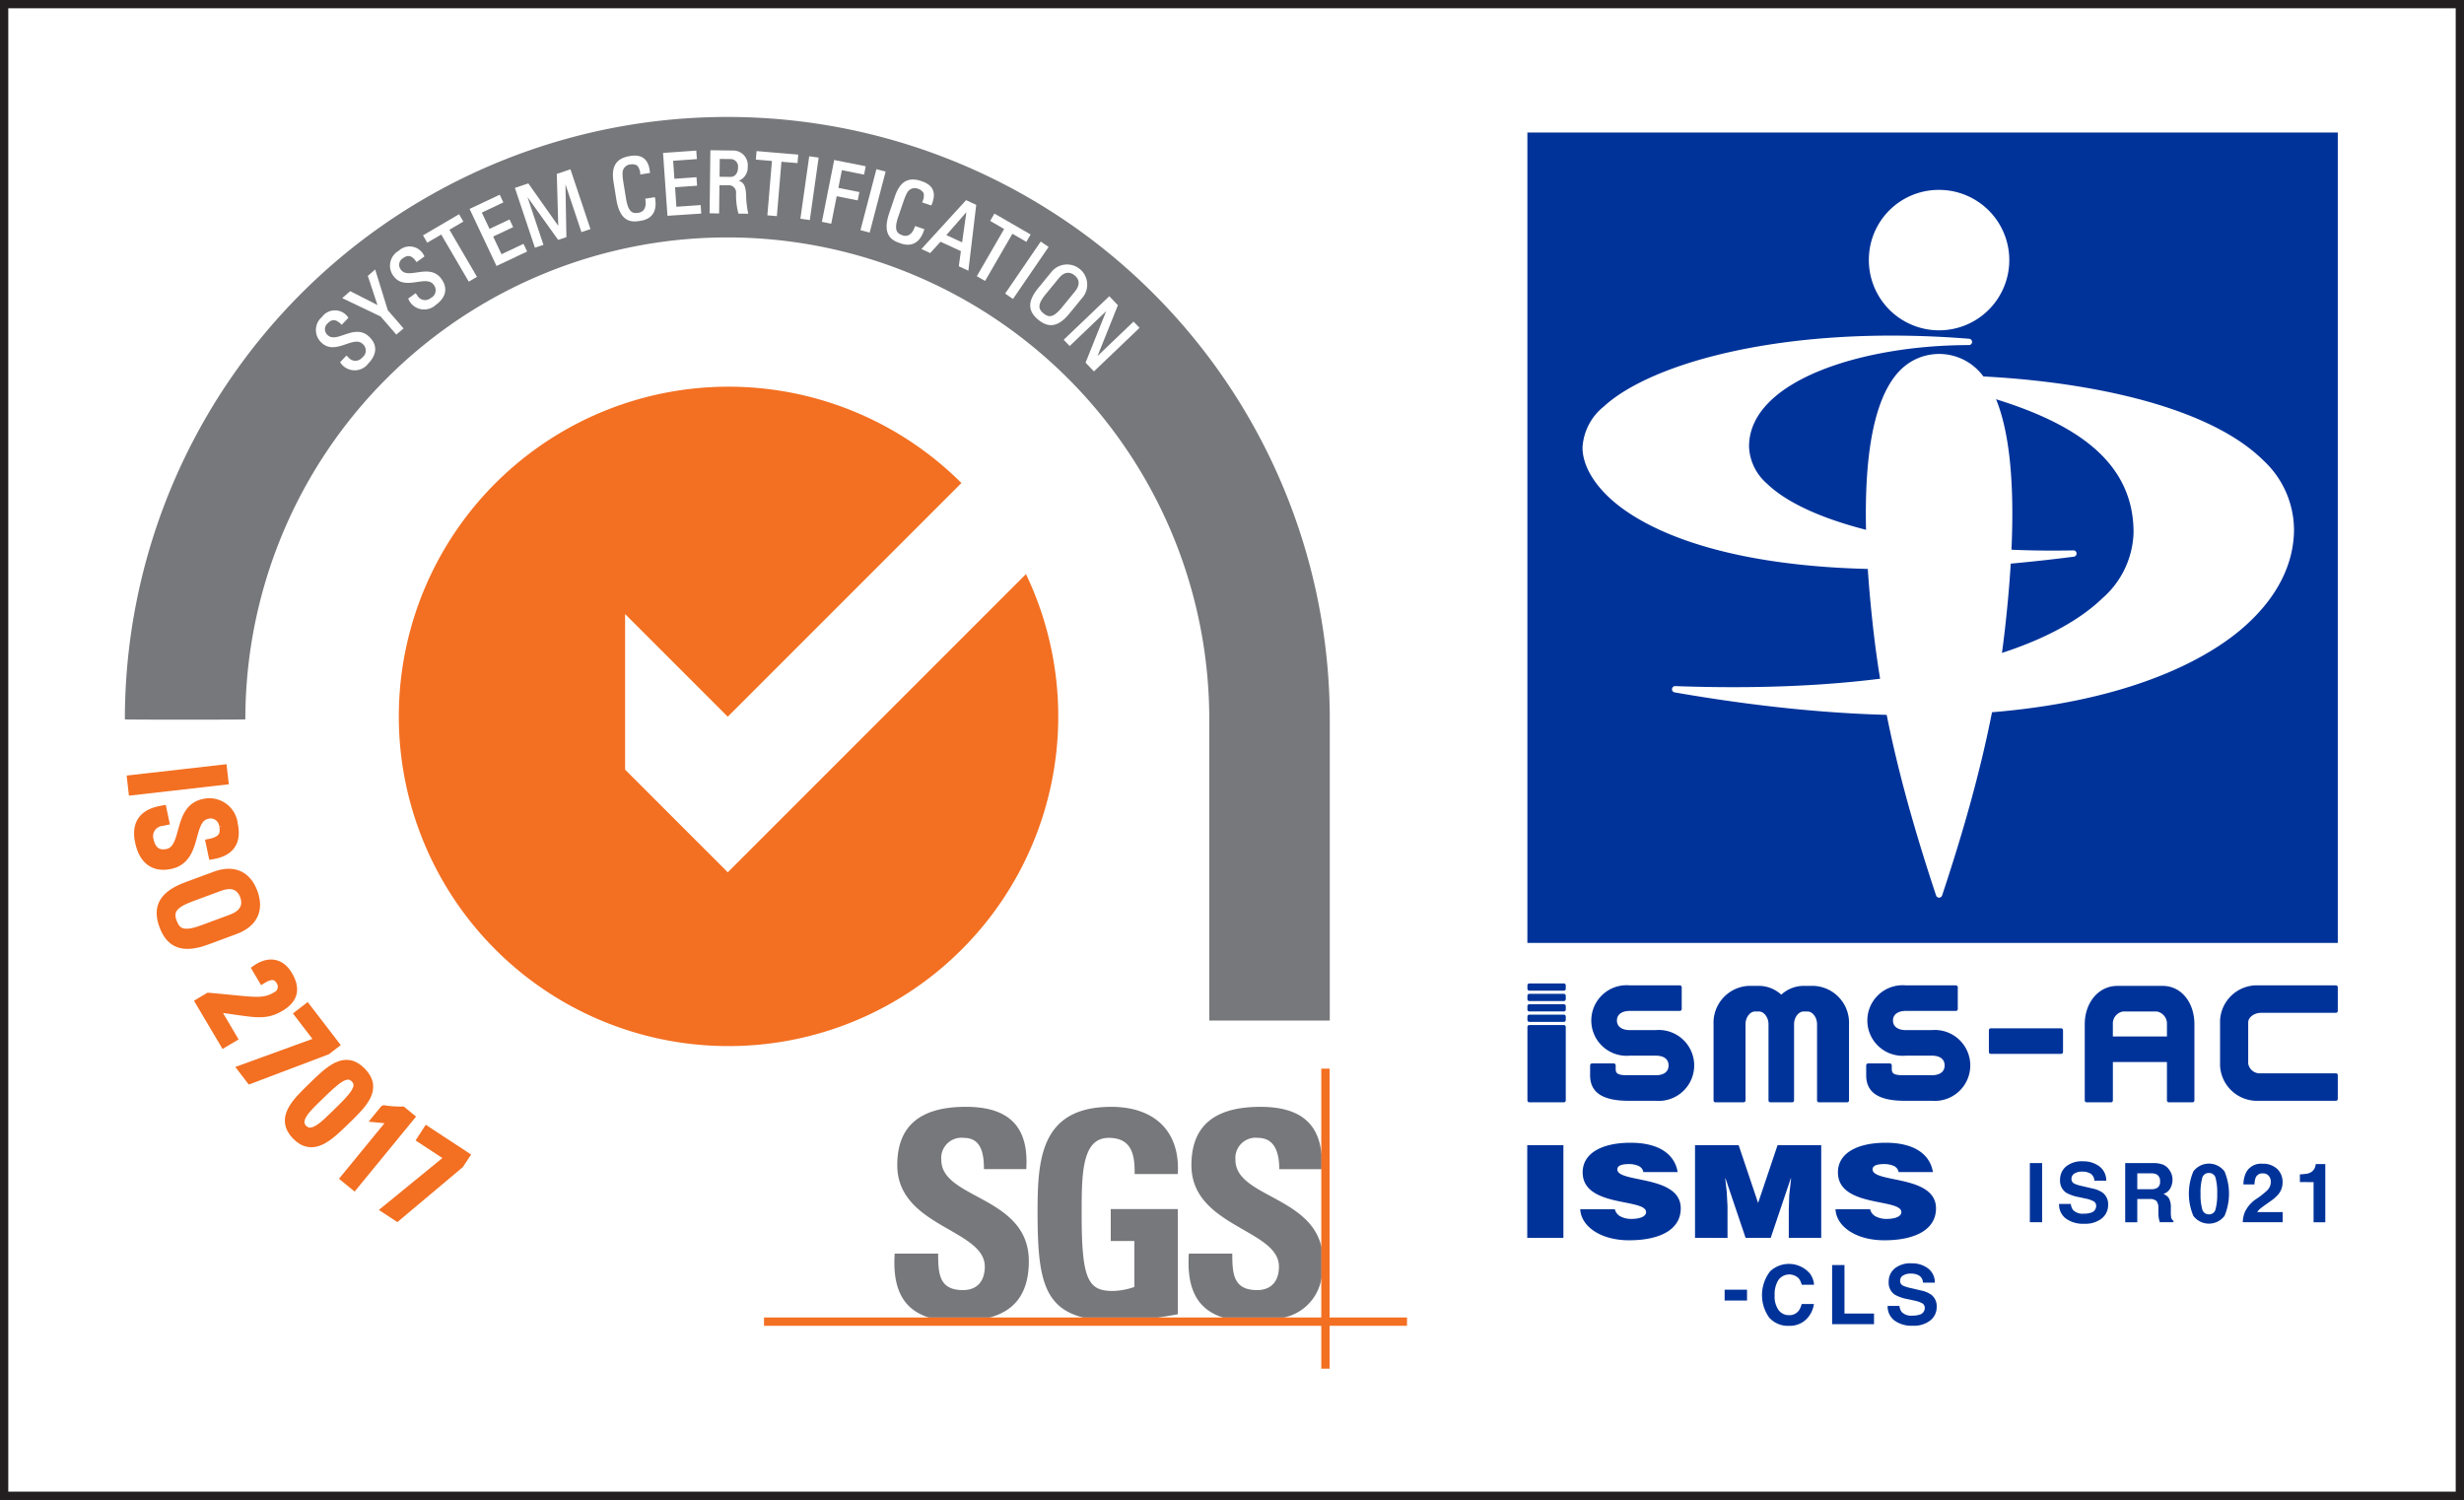 <svg xmlns="http://www.w3.org/2000/svg" width="289.957" height="176.521" viewBox="0 0 289.957 176.521"><rect x="0" y="0" width="289.957" height="176.521" fill="#333333" stroke="none"/><defs><clipPath id="a"><path fill="none" d="M0 0h289.957v176.521H0z"/></clipPath></defs><path fill="#fff" d="M.488.487H289.47v175.546H.488z"/><g clip-path="url(#a)"><path fill="none" stroke="#231f20" stroke-width=".975" d="M.487.488h288.982v175.546H.487z"/><path d="M156.484 120.106V84.658a70.894 70.894 0 1 0-141.789 0c0 .048 14.177.048 14.177 0a56.716 56.716 0 1 1 113.433 0v35.448Z" fill="#77787b" fill-rule="evenodd"/><path d="M85.643 102.655 73.56 90.572V72.264l12.08 12.08 27.5-27.5a38.8 38.8 0 1 0 7.593 10.719Z" fill="#f36f21"/><path d="M109.322 155.055c-3.539-1.086-4.257-4.144-4.037-7.523h5.115c0 2.33.1 4.291 2.916 4.291 1.728 0 2.572-1.112 2.572-2.771 0-4.4-10.3-4.671-10.3-11.933 0-3.819 1.826-6.864 8.065-6.864 4.979 0 7.452 2.231 7.114 7.335h-4.979c0-1.826-.306-3.681-2.374-3.681a2.379 2.379 0 0 0-2.643 2.6c0 4.635 10.3 4.228 10.3 11.9 0 4.227-2.078 5.962-4.619 6.644Zm24.199-16.889c.036-2.267-.337-4.257-3.05-4.257-3.184 0-3.184 4.294-3.184 9.026 0 7.634.748 8.99 3.659 8.99a8.051 8.051 0 0 0 2.541-.474v-5.407h-2.777v-3.754h7.89v12.373c-.543.108-1.4.254-2.37.393h-8.753c-4.74-1.178-5.379-4.935-5.379-12.393 0-6.154.309-12.407 8.674-12.407 5.014 0 8.13 2.806 7.828 7.91Zm14.748-7.91c4.471-.009 6.912 1.738 7.251 5.665v1.67h-4.981c0-1.777-.443-3.682-2.508-3.682a2.38 2.38 0 0 0-2.646 2.6c0 4.283 8.8 4.264 10.135 10.292v3.538a5.659 5.659 0 0 1-4.447 4.717h-7.133c-3.543-1.086-4.256-4.144-4.041-7.524h5.114c0 2.33.1 4.291 2.919 4.291 1.723 0 2.571-1.111 2.571-2.77 0-4.4-10.3-4.671-10.3-11.933 0-3.819 1.83-6.849 8.066-6.864" fill="#77787b"/><path fill="#f36f21" d="M89.906 155.046h75.665v.979H89.906z"/><path fill="#f36f21" d="M155.484 125.762h.979v35.307h-.979z"/><path d="m40.775 41.982.151.146a1.145 1.145 0 0 0 1.77.02 1.109 1.109 0 0 0 .05-1.742c-1.156-1.108-3.27 1.355-4.836-.148a1.909 1.909 0 0 1 .054-2.888 1.776 1.776 0 0 1 2.908.018l-.665.693c-.563-.554-1.112-.734-1.714-.106a1.006 1.006 0 0 0 0 1.535c1.147 1.1 3.225-1.4 4.879.19 1.1 1.053.723 2.15-.1 3.009a1.914 1.914 0 0 1-3.121-.07Z" fill="#fff"/><path d="m40.775 41.982.151.146a1.145 1.145 0 0 0 1.77.02 1.109 1.109 0 0 0 .05-1.742c-1.156-1.108-3.27 1.355-4.836-.148a1.909 1.909 0 0 1 .054-2.888 1.776 1.776 0 0 1 2.908.018l-.665.693c-.563-.554-1.112-.734-1.714-.106a1.006 1.006 0 0 0 0 1.535c1.147 1.1 3.225-1.4 4.879.19 1.1 1.053.723 2.15-.1 3.009a1.914 1.914 0 0 1-3.121-.07Z" fill="none" stroke="#fff" stroke-miterlimit="3.864" stroke-width=".2"/><path d="m43.4 32.5.7-.61 1.445 4.669 1.8 2.077-.695.6-1.8-2.077-4.4-2.1.778-.676 3.364 1.717Z" fill="#fff"/><path d="m43.4 32.5.7-.61 1.445 4.669 1.8 2.077-.695.6-1.8-2.077-4.4-2.1.778-.676 3.364 1.717Z" fill="none" stroke="#fff" stroke-miterlimit="3.864" stroke-width=".2"/><path d="m48.891 34.642.123.17a1.142 1.142 0 0 0 1.734.342 1.107 1.107 0 0 0 .365-1.7c-.933-1.3-3.457.736-4.723-1.025a1.907 1.907 0 0 1 .579-2.827 1.776 1.776 0 0 1 2.854.547l-.78.56c-.453-.647-.959-.923-1.665-.417A1.006 1.006 0 0 0 47.1 31.8c.927 1.291 3.423-.784 4.758 1.074.886 1.234.319 2.244-.646 2.937a1.913 1.913 0 0 1-3.054-.637Z" fill="#fff"/><path d="m48.891 34.642.123.17a1.142 1.142 0 0 0 1.734.342 1.107 1.107 0 0 0 .365-1.7c-.933-1.3-3.457.736-4.723-1.025a1.907 1.907 0 0 1 .579-2.827 1.776 1.776 0 0 1 2.854.547l-.78.56c-.453-.647-.959-.923-1.665-.417A1.006 1.006 0 0 0 47.1 31.8c.927 1.291 3.423-.784 4.758 1.074.886 1.234.319 2.244-.646 2.937a1.913 1.913 0 0 1-3.054-.637Z" fill="none" stroke="#fff" stroke-miterlimit="3.864" stroke-width=".2"/><path d="m53.988 25.348.4.691-1.637.961 3.243 5.545-.795.465-3.242-5.545-1.642.96-.4-.691Z" fill="#fff"/><path d="m53.988 25.348.4.691-1.637.961 3.243 5.545-.795.465-3.242-5.545-1.642.96-.4-.691Z" fill="none" stroke="#fff" stroke-miterlimit="3.864" stroke-width=".2"/><path d="m58.478 31.168-3.085-6.533 3.366-1.589.342.724-2.534 1.2.991 2.1 2.353-1.111.342.724-2.353 1.106 1.068 2.262 2.588-1.222.342.724Z" fill="#fff"/><path d="m58.478 31.168-3.085-6.533 3.366-1.589.342.724-2.534 1.2.991 2.1 2.353-1.111.342.724-2.353 1.106 1.068 2.262 2.588-1.222.342.724Z" fill="none" stroke="#fff" stroke-miterlimit="3.864" stroke-width=".2"/><path d="m63.827 28.754-.816.273-2.292-6.853 1.415-.472 3.65 5.174.019-.007-.177-6.335 1.442-.483L69.36 26.9l-.873.292-2.038-6.092-.018.006.12 6.734-.827.276-3.916-5.465-.019.007Z" fill="#fff"/><path d="m63.827 28.754-.816.273-2.292-6.853 1.415-.472 3.65 5.174.019-.007-.177-6.335 1.442-.483L69.36 26.9l-.873.292-2.038-6.092-.018.006.12 6.734-.827.276-3.916-5.465-.019.007Z" fill="none" stroke="#fff" stroke-miterlimit="3.864" stroke-width=".2"/><path d="M75.44 20.42a1.687 1.687 0 0 0-.376-1 1.209 1.209 0 0 0-.85-.176 1.127 1.127 0 0 0-.986.727c-.017.084-.165.291.033 1.515l.31 1.905c.283 1.748.89 1.862 1.591 1.748.276-.045 1.1-.279.882-1.673l.939-.152c.4 2.244-1.185 2.5-1.648 2.578-.889.144-2.261.305-2.71-2.459l-.325-2.016c-.327-2.015.469-2.731 1.871-2.959s2.073.413 2.209 1.81Z" fill="#fff"/><path d="M75.44 20.42a1.687 1.687 0 0 0-.376-1 1.209 1.209 0 0 0-.85-.176 1.127 1.127 0 0 0-.986.727c-.017.084-.165.291.033 1.515l.31 1.905c.283 1.748.89 1.862 1.591 1.748.276-.045 1.1-.279.882-1.673l.939-.152c.4 2.244-1.185 2.5-1.648 2.578-.889.144-2.261.305-2.71-2.459l-.325-2.016c-.327-2.015.469-2.731 1.871-2.959s2.073.413 2.209 1.81Z" fill="none" stroke="#fff" stroke-miterlimit="3.864" stroke-width=".2"/><path d="m78.638 25.29-.507-7.2 3.712-.261.057.8-2.795.2.163 2.316 2.6-.183.056.8-2.594.182.174 2.495 2.855-.2.055.8Z" fill="#fff"/><path d="m78.638 25.29-.507-7.2 3.712-.261.057.8-2.795.2.163 2.316 2.6-.183.056.8-2.594.182.174 2.495 2.855-.2.055.8Z" fill="none" stroke="#fff" stroke-miterlimit="3.864" stroke-width=".2"/><path d="m84.565 21.7-.041 3.319-.919-.019.088-7.217 2.489.031a1.629 1.629 0 0 1 1.707 1.82 1.558 1.558 0 0 1-1.34 1.633v.02c.828.14 1.125.423 1.156 1.873a10.856 10.856 0 0 0 .227 1.892l-.959-.011a8.264 8.264 0 0 1-.25-2.4.954.954 0 0 0-1.078-.933Zm.01-.8 1.378.017c.661.008.987-.558.995-1.188a.982.982 0 0 0-.956-1.111L84.6 18.6Z" fill="#fff"/><path d="m84.565 21.7-.041 3.319-.919-.019.088-7.217 2.489.031a1.629 1.629 0 0 1 1.707 1.82 1.558 1.558 0 0 1-1.34 1.633v.02c.828.14 1.125.423 1.156 1.873a10.856 10.856 0 0 0 .227 1.892l-.959-.011a8.264 8.264 0 0 1-.25-2.4.954.954 0 0 0-1.078-.933Zm.01-.8 1.378.017c.661.008.987-.558.995-1.188a.982.982 0 0 0-.956-1.111L84.6 18.6Z" fill="none" stroke="#fff" stroke-miterlimit="3.864" stroke-width=".2"/><path d="m93.826 18.286-.066.8-1.893-.159-.539 6.4-.918-.077.539-6.4-1.893-.16.067-.8Z" fill="#fff"/><path d="m93.826 18.286-.066.8-1.893-.159-.539 6.4-.918-.077.539-6.4-1.893-.16.067-.8Z" fill="none" stroke="#fff" stroke-miterlimit="3.864" stroke-width=".2"/><path fill="#fff" d="m94.301 25.654 1.011-7.15.91.129-1.011 7.15z"/><path fill="none" stroke="#fff" stroke-miterlimit="3.864" stroke-width=".2" d="m94.301 25.654 1.011-7.15.91.129-1.011 7.15z"/><path d="m96.836 26.029 1.41-7.084 3.512.7-.156.785-2.61-.519-.453 2.276 2.473.492-.156.785-2.473-.492-.645 3.238Z" fill="#fff"/><path d="m96.836 26.029 1.41-7.084 3.512.7-.156.785-2.61-.519-.453 2.276 2.473.492-.156.785-2.473-.492-.645 3.238Z" fill="none" stroke="#fff" stroke-miterlimit="3.864" stroke-width=".2"/><path fill="#fff" d="m101.379 27.014 1.827-6.985.89.233-1.826 6.985z"/><path fill="none" stroke="#fff" stroke-miterlimit="3.864" stroke-width=".2" d="m101.379 27.014 1.827-6.985.89.233-1.826 6.985z"/><path d="M108.647 23.759a1.689 1.689 0 0 0 .139-1.062 1.206 1.206 0 0 0-.668-.554 1.123 1.123 0 0 0-1.213.179c-.055.067-.283.179-.682 1.354L105.6 25.5c-.57 1.677-.088 2.063.584 2.291.266.091 1.1.27 1.566-1.064l.9.306c-.7 2.174-2.223 1.655-2.668 1.5-.852-.289-2.141-.791-1.238-3.444l.656-1.933c.656-1.933 1.695-2.194 3.041-1.735s1.638 1.338 1.1 2.636Z" fill="#fff"/><path d="M108.647 23.759a1.689 1.689 0 0 0 .139-1.062 1.206 1.206 0 0 0-.668-.554 1.123 1.123 0 0 0-1.213.179c-.055.067-.283.179-.682 1.354L105.6 25.5c-.57 1.677-.088 2.063.584 2.291.266.091 1.1.27 1.566-1.064l.9.306c-.7 2.174-2.223 1.655-2.668 1.5-.852-.289-2.141-.791-1.238-3.444l.656-1.933c.656-1.933 1.695-2.194 3.041-1.735s1.638 1.338 1.1 2.636Z" fill="none" stroke="#fff" stroke-miterlimit="3.864" stroke-width=".2"/><path d="m113.712 23.676 1.061.491-.9 7.541-.937-.432.25-1.78-2.532-1.17-1.213 1.334-.844-.39Zm.15 1.007-.019-.008L111.2 27.7l2.1.969Z" fill="#fff"/><path d="m113.712 23.676 1.061.491-.9 7.541-.937-.432.25-1.78-2.532-1.17-1.213 1.334-.844-.39Zm.15 1.007-.019-.008L111.2 27.7l2.1.969Z" fill="none" stroke="#fff" stroke-miterlimit="3.864" stroke-width=".2"/><path d="m121.145 27.632-.4.692-1.645-.951-3.213 5.554-.8-.46 3.215-5.554-1.644-.951.4-.692Z" fill="#fff"/><path d="m121.145 27.632-.4.692-1.645-.951-3.213 5.554-.8-.46 3.215-5.554-1.644-.951.4-.692Z" fill="none" stroke="#fff" stroke-miterlimit="3.864" stroke-width=".2"/><path fill="#fff" d="m118.422 34.524 4.077-5.959.76.52-4.077 5.96z"/><path fill="none" stroke="#fff" stroke-miterlimit="3.864" stroke-width=".2" d="m118.422 34.524 4.077-5.959.76.52-4.077 5.96z"/><path d="m122.258 33.958 1.5-1.833A2.271 2.271 0 1 1 127.27 35l-1.5 1.833c-1.268 1.547-2.34 1.69-3.523.721s-1.256-2.048.011-3.6m2.76 2.311 1.545-1.888c.955-1.168.184-1.865-.041-2.049s-1.061-.8-2.018.365l-1.545 1.887c-1 1.223-.9 1.824-.224 2.374s1.281.533 2.283-.689" fill="#fff"/><path d="m122.258 33.958 1.5-1.833A2.271 2.271 0 1 1 127.27 35l-1.5 1.833c-1.268 1.547-2.34 1.69-3.523.721s-1.256-2.048.011-3.596Zm2.76 2.311 1.545-1.888c.955-1.168.184-1.865-.041-2.049s-1.061-.8-2.018.365l-1.545 1.887c-1 1.223-.9 1.824-.224 2.374s1.281.533 2.283-.689Z" fill="none" stroke="#fff" stroke-miterlimit="3.864" stroke-width=".2"/><path d="m133.957 38.578-5.223 4.991-.871-.911 2.559-6.389-.016-.014-4.527 4.327-.566-.593L130.535 35l.9.94-2.528 6.305.014.014 4.469-4.272Z" fill="#fff"/><path d="m133.957 38.578-5.223 4.991-.871-.911 2.559-6.389-.016-.014-4.527 4.327-.566-.593L130.535 35l.9.94-2.528 6.305.014.014 4.469-4.272Z" fill="none" stroke="#fff" stroke-miterlimit="3.864" stroke-width=".2"/><path fill="#f36f21" d="m15.457 91.712 10.76-1.223.156 1.37-10.76 1.224z"/><path fill="none" stroke="#f36f21" d="m15.457 91.712 10.76-1.223.156 1.37-10.76 1.224z"/><path d="m19.4 96.631-.308.066a1.713 1.713 0 0 0-1.512 2.177c.228 1.072.858 1.795 2.119 1.526 2.347-.5 1.068-5.2 4.25-5.875a2.861 2.861 0 0 1 3.538 2.5c.413 1.934-.294 3.22-2.469 3.591l-.3-1.407c1.162-.231 1.846-.762 1.574-2.036a1.511 1.511 0 0 0-1.9-1.3c-2.331.5-.979 5.176-4.337 5.894-2.229.476-3.276-.909-3.649-2.656-.7-3.116 1.694-3.626 2.712-3.813Z" fill="#f36f21"/><path d="m19.4 96.631-.308.066a1.713 1.713 0 0 0-1.512 2.177c.228 1.072.858 1.795 2.119 1.526 2.347-.5 1.068-5.2 4.25-5.875a2.861 2.861 0 0 1 3.538 2.5c.413 1.934-.294 3.22-2.469 3.591l-.3-1.407c1.162-.231 1.846-.762 1.574-2.036a1.511 1.511 0 0 0-1.9-1.3c-2.331.5-.979 5.176-4.337 5.894-2.229.476-3.276-.909-3.649-2.656-.7-3.116 1.694-3.626 2.712-3.813Z" fill="none" stroke="#f36f21"/><path d="m21.984 104.291 3.335-1.235c2.026-.75 3.706-.189 4.5 1.964s-.113 3.673-2.138 4.423l-3.335 1.236c-2.814 1.042-4.312.412-5.108-1.741s-.071-3.606 2.743-4.647m1.819 5.086 3.434-1.271c2.124-.788 1.652-2.277 1.5-2.684s-.764-1.846-2.888-1.059l-3.434 1.271c-2.222.823-2.547 1.679-2.093 2.9s1.256 1.662 3.479.84" fill="#f36f21"/><path d="m21.984 104.291 3.335-1.235c2.026-.75 3.706-.189 4.5 1.964s-.113 3.673-2.138 4.423l-3.335 1.236c-2.814 1.042-4.312.412-5.108-1.741s-.068-3.606 2.746-4.647Zm1.819 5.086 3.434-1.271c2.124-.788 1.652-2.277 1.5-2.684s-.764-1.846-2.888-1.059l-3.434 1.271c-2.222.823-2.547 1.679-2.093 2.9s1.258 1.666 3.478.843Z" fill="none" stroke="#f36f21"/><path d="m23.511 117.943 1.033-.611c5.218.45 6.349.828 7.9-.089a1.211 1.211 0 0 0 .529-1.815c-.526-.889-1.362-.622-2.077-.182l-.718-1.213c1.423-.982 2.835-.807 3.736.717.955 1.615.678 2.824-.936 3.78-2 1.184-3.268.574-7.683.066l2.1 3.551-1.032.611Z" fill="#f36f21"/><path d="m23.511 117.943 1.033-.611c5.218.45 6.349.828 7.9-.089a1.211 1.211 0 0 0 .529-1.815c-.526-.889-1.362-.622-2.077-.182l-.718-1.213c1.423-.982 2.835-.807 3.736.717.955 1.615.678 2.824-.936 3.78-2 1.184-3.268.574-7.683.066l2.1 3.551-1.032.611Z" fill="none" stroke="#f36f21"/><path d="M36.117 118.625 39.4 122.9l-.953.729-9 3.408-.947-1.237 9.08-3.3-2.411-3.142Z" fill="#f36f21"/><path d="M36.117 118.625 39.4 122.9l-.953.729-9 3.408-.947-1.237 9.08-3.3-2.411-3.142Z" fill="none" stroke="#f36f21"/><path d="M40.656 131.9c-1.947 1.891-3.851 3.763-5.815 1.742s-.042-3.872 1.9-5.764c2.012-1.954 3.851-3.805 5.837-1.761s.083 3.829-1.926 5.783m-3.142-2.844c-1.258 1.224-2.912 2.685-1.846 3.781s2.573-.515 3.832-1.738c2.011-1.954 3.237-3.167 2.254-4.178s-2.229.181-4.24 2.135" fill="#f36f21"/><path d="M40.656 131.9c-1.947 1.891-3.851 3.763-5.815 1.742s-.042-3.872 1.9-5.764c2.012-1.954 3.851-3.805 5.837-1.761s.087 3.826-1.922 5.783Zm-3.142-2.844c-1.258 1.224-2.912 2.685-1.846 3.781s2.573-.515 3.832-1.738c2.011-1.954 3.237-3.167 2.254-4.178s-2.229.179-4.24 2.132Z" fill="none" stroke="#f36f21"/><path d="m41.662 139.525-1.066-.874 5.634-6.878-1.87-.176.836-1.02a13.246 13.246 0 0 0 2.146.147l.916.752Z" fill="#f36f21"/><path d="m41.662 139.525-1.066-.874 5.634-6.878-1.87-.176.836-1.02a13.246 13.246 0 0 0 2.146.147l.916.752Z" fill="none" stroke="#f36f21"/><path d="m50.247 133.06 4.5 2.951-.657 1-7.364 6.189-1.3-.855 7.479-6.107-3.311-2.17Z" fill="#f36f21"/><path d="m50.247 133.06 4.5 2.951-.657 1-7.364 6.189-1.3-.855 7.479-6.107-3.311-2.17Z" fill="none" stroke="#f36f21"/><path fill="#039" d="M179.738 15.596h95.367v95.37h-95.367z"/><path d="M219.923 30.512a8.263 8.263 0 1 0 8.264-8.165 8.223 8.223 0 0 0-8.264 8.165m3.44 13.316c-3.752 4.2-4.728 14.433-2.9 30.406 1.077 9.441 3.352 19.047 7.372 31.15a.373.373 0 0 0 .707 0c4.021-12.1 6.293-21.709 7.372-31.15 1.825-15.972.847-26.2-2.9-30.407a6.436 6.436 0 0 0-9.644 0" fill="#fff"/><path d="M188.744 47.829a6.666 6.666 0 0 0-2.517 4.829c0 2.028 1.247 4.243 3.514 6.236 4.048 3.565 17.447 11.344 54.3 6.62a.373.373 0 0 0-.055-.743c-16.411.348-30.912-2.821-36.088-7.888a6.058 6.058 0 0 1-2.076-4.333c0-7.754 13.329-11.939 25.873-11.939a.373.373 0 0 0 .029-.745c-21.726-1.734-37.508 2.912-42.977 7.963M244 65.517Z" fill="#fff"/><path d="M226.974 44.169a.373.373 0 0 0-.078.737c12.557 2.8 24.175 6.879 24.175 17.75a10.653 10.653 0 0 1-3.661 7.744c-7.737 7.458-26.054 11.227-50.259 10.343a.373.373 0 0 0-.078.741c43.257 7.525 60.972-2.634 66.579-7.349 4.123-3.468 6.3-7.562 6.3-11.841a11.181 11.181 0 0 0-3.607-8.112c-7.68-7.6-26.009-10.146-39.372-10.014" fill="#fff"/><path fill="#039" d="M238.868 136.872h1.445v6.963h-1.445zm4.821 4.814a1.417 1.417 0 0 0 .266.713 1.542 1.542 0 0 0 1.239.43 2.658 2.658 0 0 0 .854-.113.811.811 0 0 0 .622-.808.594.594 0 0 0-.3-.534 3.341 3.341 0 0 0-.966-.326l-.754-.165a4.7 4.7 0 0 1-1.527-.534 1.7 1.7 0 0 1-.7-1.507 2 2 0 0 1 .688-1.554 2.941 2.941 0 0 1 2.023-.619 3.108 3.108 0 0 1 1.9.583 2.072 2.072 0 0 1 .825 1.694h-1.4a1 1 0 0 0-.562-.893 1.928 1.928 0 0 0-.866-.174 1.652 1.652 0 0 0-.921.226.718.718 0 0 0-.344.633.6.6 0 0 0 .339.558 4.215 4.215 0 0 0 .926.288l1.221.288a3.115 3.115 0 0 1 1.205.505 1.7 1.7 0 0 1 .622 1.422 2 2 0 0 1-.737 1.585 3.114 3.114 0 0 1-2.085.631 3.408 3.408 0 0 1-2.163-.621 2.056 2.056 0 0 1-.787-1.708Zm10.834-4.635a1.709 1.709 0 0 1 .651.486 2.193 2.193 0 0 1 .351.586 1.958 1.958 0 0 1 .129.732 2.072 2.072 0 0 1-.25.976 1.4 1.4 0 0 1-.828.678 1.3 1.3 0 0 1 .683.55 2.29 2.29 0 0 1 .2 1.089v.468a3.594 3.594 0 0 0 .038.647.582.582 0 0 0 .27.4v.175h-1.607a12.064 12.064 0 0 1-.1-.374 3.487 3.487 0 0 1-.061-.6l-.009-.647a1.323 1.323 0 0 0-.23-.888 1.178 1.178 0 0 0-.83-.222h-1.42v2.731h-1.422v-6.963h3.33a3.034 3.034 0 0 1 1.1.179m-3.007 1.03v1.871h1.565a1.654 1.654 0 0 0 .7-.114.783.783 0 0 0 .413-.784.877.877 0 0 0-.4-.85 1.437 1.437 0 0 0-.673-.123Zm10.266-.225a6.763 6.763 0 0 1 0 5.23 2.3 2.3 0 0 1-3.67 0 6.751 6.751 0 0 1 0-5.23 2.289 2.289 0 0 1 3.67 0m-2.629 4.424a.779.779 0 0 0 .794.626.768.768 0 0 0 .786-.626 6.654 6.654 0 0 0 .187-1.807 6.587 6.587 0 0 0-.187-1.833.761.761 0 0 0-.786-.6.773.773 0 0 0-.794.6 6.384 6.384 0 0 0-.194 1.833 6.451 6.451 0 0 0 .194 1.807m5.096.206a3.807 3.807 0 0 1 1.36-1.45 9.872 9.872 0 0 0 1.2-.955 1.41 1.41 0 0 0 .421-.982 1.087 1.087 0 0 0-.241-.723.85.85 0 0 0-.69-.288.841.841 0 0 0-.836.458 2.254 2.254 0 0 0-.151.841H264a3.3 3.3 0 0 1 .317-1.412 1.972 1.972 0 0 1 1.915-1.025 2.429 2.429 0 0 1 1.731.6 2.08 2.08 0 0 1 .643 1.594 2.155 2.155 0 0 1-.454 1.351 4.545 4.545 0 0 1-.98.874l-.54.383q-.506.358-.693.519a1.542 1.542 0 0 0-.314.373h2.991v1.186h-4.691a3.214 3.214 0 0 1 .316-1.346m6.404-3.376v-.911a5.87 5.87 0 0 0 .89-.086 1.245 1.245 0 0 0 .66-.359 1.188 1.188 0 0 0 .264-.491 1.161 1.161 0 0 0 .052-.274h1.124v6.85h-1.38v-4.724Zm-67.694 12.664h2.634v1.275h-2.634zm5.366-2.175a3.245 3.245 0 0 1 4.68.293 2.5 2.5 0 0 1 .476 1.3h-1.454a1.975 1.975 0 0 0-.356-.755 1.579 1.579 0 0 0-2.377.186 3.126 3.126 0 0 0-.449 1.811 2.74 2.74 0 0 0 .474 1.754 1.481 1.481 0 0 0 1.2.583 1.362 1.362 0 0 0 1.14-.5 2.191 2.191 0 0 0 .36-.808h1.445a3.131 3.131 0 0 1-.955 1.851 2.78 2.78 0 0 1-1.969.713 2.956 2.956 0 0 1-2.335-.963 4.566 4.566 0 0 1 .117-5.463m7.286-.726h1.454v5.708h3.475v1.251H215.6Zm7.923 4.811a1.43 1.43 0 0 0 .265.713 1.548 1.548 0 0 0 1.239.429 2.651 2.651 0 0 0 .853-.113.81.81 0 0 0 .622-.807.6.6 0 0 0-.3-.534 3.349 3.349 0 0 0-.967-.326l-.753-.165a4.684 4.684 0 0 1-1.526-.533 1.7 1.7 0 0 1-.7-1.507 2 2 0 0 1 .688-1.553 2.933 2.933 0 0 1 2.021-.618 3.1 3.1 0 0 1 1.9.583 2.072 2.072 0 0 1 .824 1.692h-1.4a.994.994 0 0 0-.562-.892 1.925 1.925 0 0 0-.866-.174 1.655 1.655 0 0 0-.92.226.718.718 0 0 0-.343.632.6.6 0 0 0 .339.558 4.2 4.2 0 0 0 .924.288l1.222.288a3.116 3.116 0 0 1 1.2.505 1.7 1.7 0 0 1 .622 1.421 2 2 0 0 1-.738 1.584 3.112 3.112 0 0 1-2.083.631 3.407 3.407 0 0 1-2.162-.621 2.057 2.057 0 0 1-.787-1.707Zm-43.801-18.918h4.255v10.907h-4.255zm13.666 3.167a.981.981 0 0 0-.613-.742 2.721 2.721 0 0 0-1.1-.2c-.938 0-1.353.227-1.353.621 0 1.635 7.464.62 7.464 4.589 0 2.53-2.506 3.757-6.075 3.757-3.426 0-5.661-1.682-5.751-3.651h4.073a1.273 1.273 0 0 0 .7.864 2.676 2.676 0 0 0 1.208.273c1.064 0 1.766-.289 1.766-.8 0-1.65-7.463-.514-7.463-4.68 0-2.317 2.38-3.484 5.625-3.484 3.606 0 5.246 1.545 5.553 3.454Zm6.077 7.74v-10.907h5.135l2.289 6.8 2.29-6.8h5.138v10.907H210.5v-3.333l.054-1.7.217-1.969h-.037l-2.361 7h-2.957l-2.362-7h-.036l.181 1.606.09 1.7v3.7Zm23.96-7.74a.981.981 0 0 0-.613-.742 2.721 2.721 0 0 0-1.1-.2c-.938 0-1.352.227-1.352.621 0 1.635 7.463.62 7.463 4.589 0 2.53-2.506 3.757-6.075 3.757-3.426 0-5.661-1.682-5.751-3.651h4.074a1.269 1.269 0 0 0 .7.864 2.676 2.676 0 0 0 1.208.273c1.064 0 1.767-.289 1.767-.8 0-1.65-7.464-.514-7.464-4.68 0-2.317 2.38-3.484 5.625-3.484 3.606 0 5.246 1.545 5.553 3.454Zm-28.572-16.711h-3.077c-.8 0-1.5-.337-1.5-1.128s.7-1.128 1.5-1.128h5.9a.226.226 0 0 0 .225-.226v-2.557a.226.226 0 0 0-.225-.226h-5.9a4.153 4.153 0 1 0 0 8.274h3.077c.816 0 1.5.319 1.5 1.151s-.688 1.152-1.5 1.152h-3.373c-1.208 0-1.351-.27-1.351-.762v-.4a.226.226 0 0 0-.226-.226h-2.557a.227.227 0 0 0-.226.226v1.161c0 1.743 1.06 3.008 4.513 3.008h3.22a4.174 4.174 0 1 0 0-8.32m32.485.001h-3.077c-.8 0-1.5-.337-1.5-1.128s.7-1.128 1.5-1.128h5.9a.227.227 0 0 0 .226-.226v-2.557a.227.227 0 0 0-.226-.226h-5.9a4.153 4.153 0 1 0 0 8.274h3.077c.816 0 1.5.319 1.5 1.151s-.688 1.152-1.5 1.152h-3.369c-1.207 0-1.351-.27-1.351-.762v-.4a.226.226 0 0 0-.225-.226h-2.558a.227.227 0 0 0-.226.226v1.161c0 1.743 1.06 3.008 4.514 3.008h3.219a4.174 4.174 0 1 0 0-8.32m38.722-2.03h8.815a.226.226 0 0 0 .226-.225v-2.783a.227.227 0 0 0-.226-.226h-9.115a4.343 4.343 0 0 0-4.513 4.137v5.288a4.352 4.352 0 0 0 4.513 4.16h9.115a.226.226 0 0 0 .226-.225v-2.783a.227.227 0 0 0-.226-.226h-8.815a1.382 1.382 0 0 1-1.5-1.151v-4.837c0-.6.7-1.128 1.5-1.128m-23.518 1.823h-8.274a.226.226 0 0 0-.225.226v2.556a.226.226 0 0 0 .225.226h8.274a.226.226 0 0 0 .225-.226v-2.557a.226.226 0 0 0-.225-.226m-29.098-4.996h-1.2a3.911 3.911 0 0 0-2.633 1.035 3.91 3.91 0 0 0-2.632-1.035h-1.2a4.343 4.343 0 0 0-4.137 4.513v8.966a.226.226 0 0 0 .226.225h3.309a.226.226 0 0 0 .226-.225v-8.965c0-.8.527-1.5 1.128-1.5h.45c.6 0 1.127.7 1.127 1.5v8.965a.226.226 0 0 0 .226.225h2.558a.225.225 0 0 0 .225-.225v-8.965c0-.8.527-1.5 1.129-1.5h.449c.6 0 1.127.7 1.127 1.5v8.965a.226.226 0 0 0 .226.225h3.31a.226.226 0 0 0 .226-.225v-8.965a4.343 4.343 0 0 0-4.137-4.513m41.026-.001h-5.289c-2.293 0-3.86 2.025-3.86 4.513v8.966a.226.226 0 0 0 .226.225h2.858a.226.226 0 0 0 .226-.225v-4.513H255v4.513a.226.226 0 0 0 .226.225h2.782a.225.225 0 0 0 .225-.225v-8.965c0-2.488-1.479-4.513-3.759-4.513m.526 5.956h-6.365v-1.443a1.435 1.435 0 0 1 1.227-1.5h3.938a1.448 1.448 0 0 1 1.2 1.5Zm-70.97-1.348h-4.061a.226.226 0 0 0-.226.226v8.644a.226.226 0 0 0 .226.225h4.061a.225.225 0 0 0 .225-.225v-8.643a.226.226 0 0 0-.225-.226m0-4.897h-4.061a.226.226 0 0 0-.226.225v.4a.226.226 0 0 0 .226.225h4.061a.225.225 0 0 0 .225-.225v-.4a.225.225 0 0 0-.225-.225m0 1.224h-4.061a.226.226 0 0 0-.226.226v.4a.226.226 0 0 0 .226.226h4.061a.226.226 0 0 0 .225-.226v-.4a.226.226 0 0 0-.225-.226m0 1.224h-4.061a.226.226 0 0 0-.226.225v.4a.226.226 0 0 0 .226.226h4.061a.226.226 0 0 0 .225-.226v-.4a.225.225 0 0 0-.225-.225m0 1.224h-4.061a.226.226 0 0 0-.226.225v.4a.226.226 0 0 0 .226.225h4.061a.225.225 0 0 0 .225-.225v-.4a.225.225 0 0 0-.225-.225"/></g></svg>